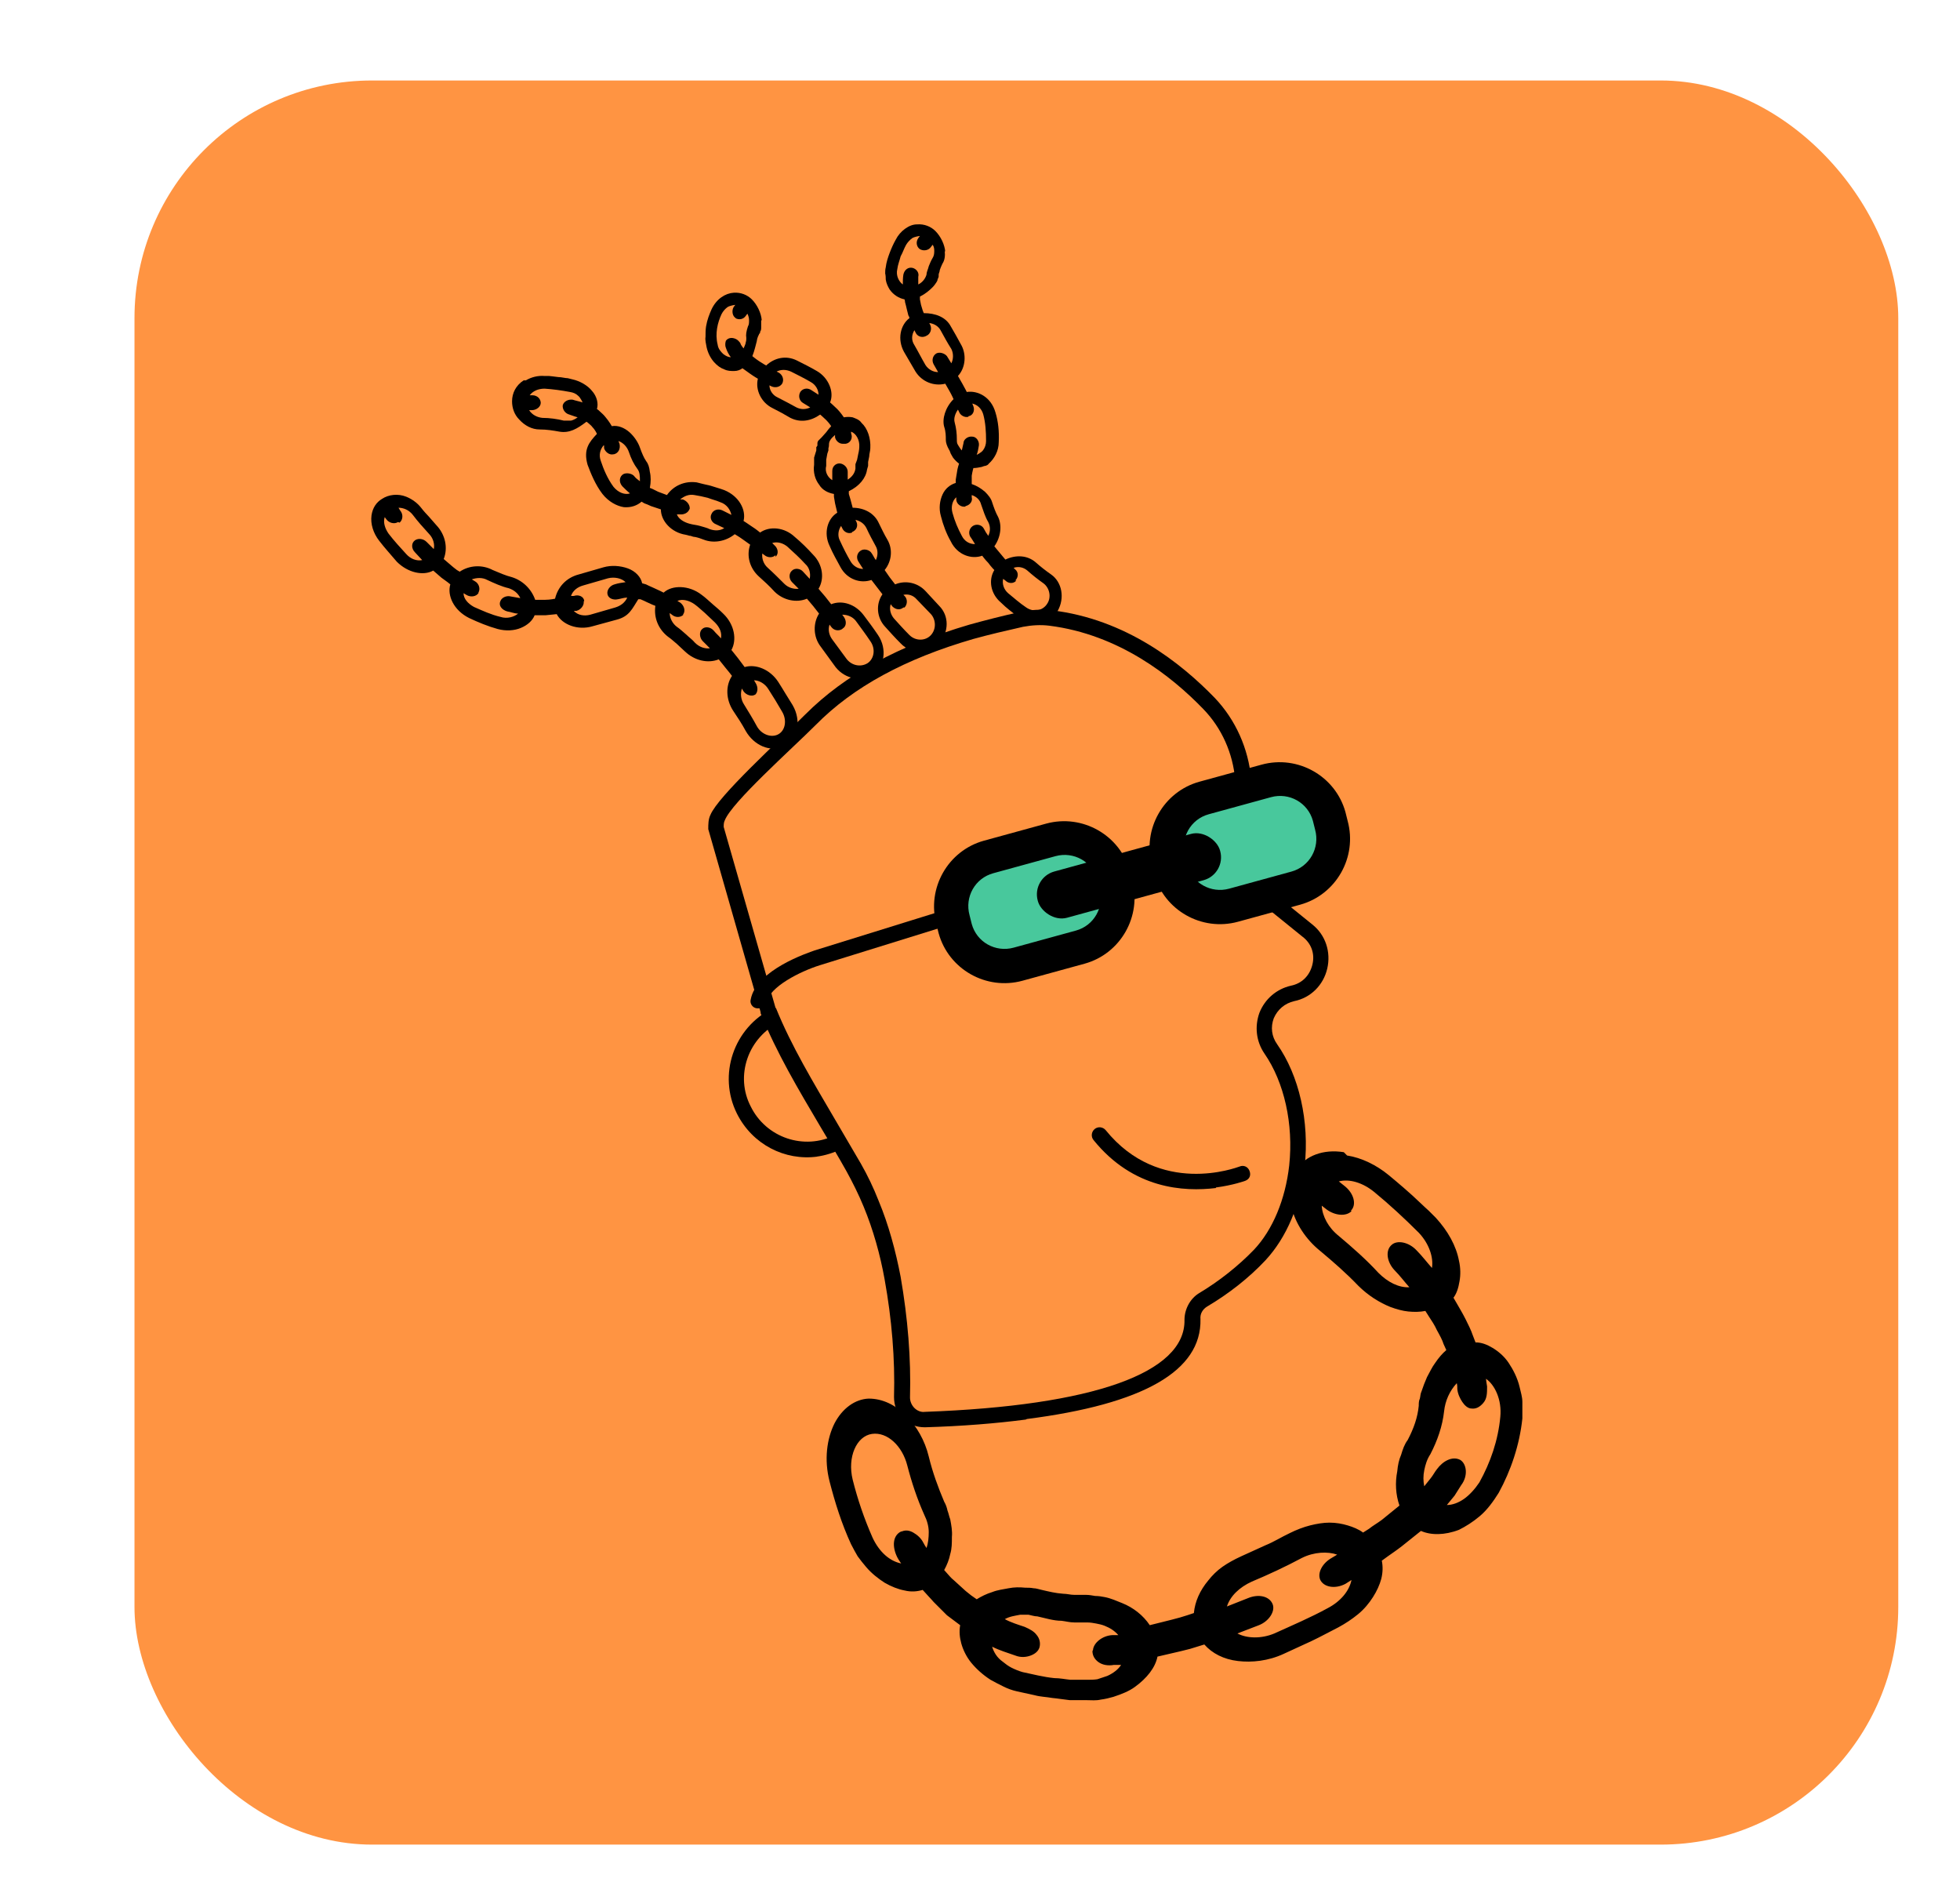 <svg xmlns="http://www.w3.org/2000/svg" id="a" viewBox="0 0 35.56 34.46"><defs><style>.b{fill:#48c89c;}.c{fill:#ff9442;}</style></defs><rect class="c" x="2.44" y="1.46" width="32" height="32" rx="4.31" ry="4.31"></rect><g><path d="M24.44,20.96c.26,.04,.53,.17,.76,.36,0,0,.22,.18,.43,.37,.11,.1,.21,.2,.29,.27,.08,.08,.13,.13,.13,.13,.22,.24,.37,.51,.42,.78,.03,.13,.03,.26,.01,.37-.02,.12-.05,.22-.11,.3l.07,.12c.04,.07,.1,.17,.15,.27,.05,.1,.1,.2,.13,.29l.05,.13c.11,0,.21,.04,.31,.1,.1,.06,.21,.15,.29,.27,.08,.12,.16,.27,.2,.44,.02,.09,.05,.18,.05,.27,0,.1,0,.2,0,.3-.05,.48-.21,.95-.43,1.35-.1,.16-.21,.31-.34,.42-.13,.11-.26,.19-.38,.25-.26,.1-.51,.1-.69,.02l-.35,.28c-.09,.07-.18,.13-.25,.18l-.11,.08c.02,.1,.02,.21-.01,.33-.03,.11-.08,.22-.15,.33-.07,.11-.16,.22-.27,.31-.11,.09-.23,.17-.36,.24-.16,.08-.32,.17-.49,.25l-.5,.23c-.28,.13-.58,.16-.83,.13-.26-.03-.47-.14-.61-.3l-.13,.04-.13,.04-.16,.04-.43,.1c-.04,.2-.19,.39-.41,.55-.11,.08-.24,.13-.39,.18-.07,.02-.15,.04-.23,.05-.08,.02-.17,.01-.25,.01h-.31c-.1-.01-.21-.03-.32-.04-.11-.02-.21-.02-.32-.05l-.32-.07c-.09-.02-.17-.05-.25-.09-.08-.04-.16-.08-.23-.12-.14-.09-.26-.2-.35-.31-.09-.11-.15-.24-.18-.35-.03-.11-.04-.22-.02-.33l-.12-.09-.12-.09-.12-.12-.12-.12s-.07-.08-.1-.11l-.1-.11c-.1,.03-.21,.04-.33,.01-.11-.02-.24-.07-.36-.14-.11-.07-.24-.17-.34-.29-.05-.06-.1-.12-.15-.19-.04-.07-.08-.14-.12-.22-.17-.37-.29-.75-.39-1.14-.1-.39-.05-.77,.09-1.05,.14-.27,.37-.44,.62-.45,.26,0,.49,.12,.68,.31,.19,.19,.34,.45,.41,.74,.07,.29,.17,.56,.28,.82,.03,.05,.05,.11,.06,.16,.02,.05,.03,.11,.05,.16,.02,.11,.04,.21,.03,.32,0,.11,0,.21-.03,.31-.02,.1-.06,.2-.11,.29l.08,.09s.05,.06,.09,.09l.11,.1,.11,.1,.1,.08,.1,.07c.08-.05,.18-.1,.28-.13,.1-.04,.2-.05,.3-.07,.1-.02,.2-.02,.3-.01,.05,0,.1,0,.15,.01,.05,0,.1,.02,.15,.03,.13,.03,.25,.06,.39,.07,.07,0,.13,.02,.2,.02h.21c.06,0,.11,.01,.17,.02,.06,0,.12,.01,.17,.02,.11,.02,.22,.07,.32,.11,.2,.08,.38,.22,.5,.4l.4-.1,.15-.04,.13-.04,.12-.04c.02-.21,.11-.41,.26-.59,.07-.09,.16-.18,.26-.25,.1-.07,.21-.13,.34-.19l.44-.2c.15-.06,.29-.15,.44-.22,.12-.06,.25-.11,.37-.14,.12-.03,.24-.05,.35-.05,.12,0,.23,.02,.33,.05,.1,.03,.2,.07,.28,.13l.11-.07c.06-.05,.15-.1,.23-.16l.32-.26c-.07-.2-.08-.42-.04-.62,.01-.11,.03-.21,.07-.3,.03-.1,.06-.19,.12-.27,.11-.21,.18-.41,.2-.62,0-.04,0-.09,.02-.13,.01-.04,.01-.09,.03-.13,.03-.09,.06-.17,.1-.26,.05-.09,.09-.18,.15-.26,.06-.09,.13-.17,.2-.23l-.05-.11c-.02-.07-.07-.16-.12-.25-.04-.09-.1-.18-.14-.24l-.07-.11c-.1,.02-.21,.02-.31,.01-.1-.01-.21-.04-.32-.08-.2-.08-.41-.21-.59-.39-.21-.22-.45-.43-.69-.63-.26-.21-.45-.5-.52-.8-.07-.26-.02-.5,.1-.69,.16-.23,.47-.36,.85-.3Zm-8.08,6.82c.07-.03,.14-.02,.21,.02,.07,.04,.14,.1,.18,.18,.02,.04,.04,.07,.06,.1h0c.03-.09,.04-.19,.04-.29,0-.1-.03-.21-.08-.31-.13-.29-.23-.59-.31-.9-.09-.35-.36-.61-.64-.57-.28,.04-.45,.42-.35,.83,.09,.36,.21,.71,.36,1.05,.06,.13,.14,.24,.23,.32,.09,.08,.19,.13,.29,.15h0s-.05-.07-.07-.11c-.05-.1-.07-.2-.06-.28,.01-.09,.06-.16,.13-.19Zm3.47,2.15c.01-.13,.17-.26,.35-.27h.11c-.07-.08-.15-.13-.25-.17-.05-.02-.1-.03-.15-.04-.05-.01-.11-.02-.17-.02h-.23c-.08,0-.15-.02-.23-.03-.15,0-.3-.05-.44-.08-.05,0-.11-.02-.16-.03-.05,0-.1,0-.15,0-.1,.02-.19,.03-.28,.08h0c.11,.06,.24,.1,.36,.14,.09,.04,.17,.08,.22,.15,.05,.06,.07,.14,.05,.22-.02,.07-.08,.12-.16,.15-.08,.03-.18,.04-.28,0-.14-.05-.28-.09-.42-.16h0c.03,.1,.09,.2,.19,.27,.05,.04,.1,.08,.16,.11,.06,.03,.13,.06,.2,.08,.19,.04,.38,.09,.58,.11,.1,0,.19,.02,.29,.03h.29c.07,0,.14,0,.2-.01,.06-.02,.12-.04,.18-.06,.11-.05,.2-.12,.25-.2h-.13c-.11,.02-.21,0-.28-.05-.07-.05-.11-.12-.11-.2Zm4.12-1.28c-.05-.13,.05-.3,.21-.39l.1-.06h0c-.17-.06-.42-.05-.64,.06-.3,.16-.6,.3-.91,.43-.22,.1-.39,.26-.45,.45h0l.38-.15c.19-.08,.39-.04,.45,.11,.05,.13-.07,.31-.25,.38l-.39,.15h0c.17,.09,.43,.1,.67,0,.33-.15,.66-.29,.97-.46,.23-.12,.39-.31,.43-.51h0l-.11,.07c-.19,.1-.4,.06-.46-.08Zm2.75-3.1c-.07,0-.13-.06-.17-.12-.04-.06-.08-.14-.09-.23,0-.04,0-.07-.01-.11h0c-.13,.14-.21,.32-.23,.51-.03,.27-.12,.53-.25,.78-.06,.09-.09,.19-.11,.29-.02,.1-.02,.19,0,.29h0l.12-.15c.04-.05,.07-.11,.11-.16,.11-.15,.28-.24,.42-.17,.12,.07,.15,.29,.02,.46-.04,.06-.08,.13-.12,.19l-.14,.17h0c.1,0,.21-.04,.31-.11,.1-.07,.2-.18,.28-.3,.2-.36,.34-.76,.38-1.19,.03-.31-.1-.58-.26-.69h0s.01,.09,.02,.14c0,.12,0,.22-.07,.3-.06,.07-.13,.11-.21,.1Zm-2.18-3.58c-.1,.1-.3,.08-.45-.03l-.09-.07h0c.01,.19,.12,.4,.31,.55,.25,.21,.5,.43,.72,.67,.17,.17,.37,.27,.56,.26h0c-.09-.1-.17-.21-.27-.31-.14-.15-.17-.36-.05-.46,.1-.09,.31-.05,.45,.1,.1,.1,.19,.22,.28,.32h0c.03-.19-.05-.44-.24-.64-.26-.26-.53-.51-.81-.74-.21-.17-.45-.24-.64-.19h0l.1,.08c.17,.13,.23,.34,.12,.45Z"></path><path d="M22.06,21.55c-.58,.07-1.5,.02-2.22-.87-.05-.06-.04-.15,.02-.2,.06-.05,.15-.04,.2,.02,.98,1.21,2.37,.68,2.43,.66,.07-.03,.15,0,.18,.08s0,.15-.08,.18c0,0-.22,.08-.53,.12Z"></path><path d="M14.83,20.98c-.59,.08-1.18-.22-1.46-.78-.35-.7-.06-1.56,.65-1.91l.12,.25c-.27,.14-.48,.37-.58,.66-.1,.29-.08,.6,.06,.87,.28,.57,.97,.8,1.53,.52l.12,.25c-.14,.07-.3,.12-.45,.14Z"></path><path d="M18.61,25.75c-.54,.07-1.15,.12-1.83,.14-.15,0-.29-.05-.4-.15-.11-.1-.16-.25-.16-.4,.02-.69-.04-1.41-.17-2.13-.08-.45-.21-.91-.38-1.32-.09-.22-.2-.44-.31-.64-.15-.27-.32-.55-.48-.82-.39-.66-.79-1.33-1.08-2.05v-.02l-.95-3.32c0-.09,0-.18,.04-.26,.14-.34,1.23-1.33,1.72-1.82,.72-.72,1.69-1.25,2.98-1.63,.29-.08,.6-.16,.92-.23,.19-.04,.38-.05,.57-.03,1.35,.16,2.35,.96,2.96,1.59,.38,.4,.61,.92,.66,1.47l.13,1.74c0,.07,.04,.14,.09,.18l.89,.72c.24,.19,.34,.5,.27,.8-.07,.3-.3,.53-.6,.59-.17,.04-.3,.15-.37,.31-.06,.16-.04,.33,.06,.47,.4,.57,.59,1.4,.5,2.22-.07,.69-.33,1.29-.71,1.7-.3,.32-.67,.61-1.06,.84-.08,.05-.13,.13-.12,.23,.02,.94-1.04,1.54-3.15,1.81Zm-4.53-7.46c.28,.69,.68,1.35,1.06,2,.16,.27,.32,.55,.48,.82,.12,.21,.23,.44,.32,.67,.18,.43,.31,.91,.4,1.38,.13,.75,.19,1.48,.17,2.19,0,.07,.03,.14,.08,.19,.05,.05,.12,.08,.19,.07,3.06-.11,4.73-.71,4.71-1.67,0-.19,.1-.38,.26-.48,.37-.22,.72-.5,1-.79,.34-.36,.57-.91,.64-1.53,.08-.75-.09-1.51-.45-2.03-.15-.22-.18-.49-.09-.74,.1-.25,.31-.43,.57-.49,.2-.04,.34-.18,.39-.38,.05-.2-.02-.39-.18-.51l-.89-.72c-.11-.09-.19-.23-.2-.38l-.13-1.74c-.04-.48-.24-.94-.58-1.29-.58-.6-1.53-1.35-2.79-1.51-.16-.02-.32-.01-.48,.02-.31,.07-.61,.14-.9,.22-1.24,.36-2.18,.87-2.86,1.56-.45,.45-1.52,1.4-1.65,1.73-.02,.04-.02,.08-.02,.12l.94,3.28Z"></path><g><path d="M13.79,18.29s-.04,0-.06,0c-.08-.01-.13-.09-.11-.16,.1-.54,1.05-.85,1.16-.89l2.48-.77c.08-.02,.15,.02,.18,.09s-.02,.15-.09,.18l-2.48,.77c-.35,.11-.91,.39-.96,.67-.01,.06-.05,.1-.11,.11Z"></path><g><rect class="b" x="17.29" y="15.57" width="2.95" height="1.6" rx=".8" ry=".8" transform="translate(-3.67 5.56) rotate(-15.37)"></rect><rect class="b" x="21.25" y="14.38" width="2.95" height="1.6" rx=".8" ry=".8" transform="translate(-3.21 6.57) rotate(-15.37)"></rect><path d="M19.68,17.48l-1.13,.31c-.66,.18-1.34-.21-1.52-.86l-.04-.16c-.18-.66,.21-1.34,.86-1.52l1.13-.31c.66-.18,1.34,.21,1.52,.86l.04,.16c.18,.66-.21,1.34-.86,1.52Zm-1.66-1.64c-.33,.09-.52,.43-.43,.76l.04,.16c.09,.33,.43,.52,.76,.43l1.13-.31c.33-.09,.52-.43,.43-.76l-.04-.16c-.09-.33-.43-.52-.76-.43l-1.13,.31Z"></path><path d="M23.59,16.41l-1.13,.31c-.66,.18-1.34-.21-1.52-.86l-.04-.16c-.18-.66,.21-1.34,.86-1.52l1.13-.31c.66-.18,1.34,.21,1.52,.86l.04,.16c.18,.66-.21,1.34-.86,1.52Zm-1.66-1.64c-.33,.09-.52,.43-.43,.76l.04,.16c.09,.33,.43,.52,.76,.43l1.13-.31c.33-.09,.52-.43,.43-.76l-.04-.16c-.09-.33-.43-.52-.76-.43l-1.13,.31Z"></path><rect x="18.77" y="15.45" width="3.43" height=".87" rx=".43" ry=".43" transform="translate(-3.48 6) rotate(-15.37)"></rect></g></g><path d="M7.37,9.01c.1,.04,.2,.11,.27,.2l.04,.05s.06,.07,.1,.11l.14,.16c.16,.17,.21,.41,.13,.61l.14,.12s.07,.06,.1,.08l.05,.03c.18-.12,.41-.13,.6-.03,.12,.05,.23,.1,.35,.13,.19,.06,.35,.21,.42,.41,0,0,.09,0,.18,0,.09,0,.18-.02,.18-.02,.05-.21,.2-.38,.43-.44l.45-.13c.14-.04,.3-.03,.44,.02,.14,.05,.24,.16,.26,.27l.07,.02s.08,.04,.13,.06l.13,.06s.06,.03,.06,.03c.15-.14,.46-.14,.69,.04,.07,.05,.13,.11,.2,.17,.07,.06,.13,.11,.19,.17,.21,.2,.25,.48,.15,.66l.12,.15c.06,.08,.12,.16,.12,.16,.2-.06,.46,.04,.61,.27,.09,.14,.17,.28,.26,.42,.17,.29,.09,.64-.16,.75-.25,.11-.54-.02-.69-.28-.07-.13-.15-.25-.23-.37-.13-.2-.14-.45-.02-.63,0,0-.06-.08-.12-.15l-.12-.15c-.2,.08-.44,.02-.61-.14-.05-.05-.1-.09-.15-.14-.05-.04-.1-.09-.16-.13-.18-.14-.26-.35-.23-.56,0,0-.02-.01-.05-.02l-.11-.05s-.08-.04-.11-.05h-.04c-.11,.17-.16,.31-.39,.37l-.44,.12c-.27,.08-.55-.03-.65-.22,0,0-.1,.01-.2,.02-.1,0-.2,0-.2,0-.04,.1-.13,.18-.25,.23-.12,.05-.27,.06-.42,.02-.18-.05-.35-.12-.52-.2-.28-.14-.4-.41-.34-.61l-.05-.04s-.07-.05-.11-.08l-.15-.13c-.18,.1-.46,.04-.66-.16-.11-.13-.22-.25-.32-.38-.11-.14-.16-.31-.14-.46,.02-.14,.09-.24,.19-.3,.12-.08,.29-.1,.44-.04Zm6.33,3.59c-.06,.04-.16,.01-.21-.06l-.03-.05h0c-.03,.09-.02,.2,.04,.29,.08,.13,.16,.26,.23,.39,.08,.15,.26,.22,.39,.15,.13-.07,.16-.26,.07-.41-.08-.14-.16-.27-.25-.41-.06-.1-.17-.16-.26-.16h0l.03,.05c.05,.08,.04,.18-.02,.22Zm-1.3-1.45c-.05,.05-.14,.06-.21,0-.01-.01-.03-.02-.04-.03h0c0,.09,.05,.19,.13,.25,.06,.04,.11,.09,.17,.14,.05,.05,.11,.09,.16,.15,.08,.08,.18,.11,.27,.1h0s-.09-.09-.13-.13c-.06-.06-.07-.17-.01-.22,.05-.05,.15-.04,.21,.03,.04,.05,.09,.09,.13,.14h0c.02-.1-.02-.2-.11-.29-.06-.06-.12-.11-.18-.17-.06-.05-.12-.11-.19-.16-.1-.07-.22-.1-.31-.06h0s.03,.02,.05,.03c.08,.06,.1,.16,.05,.22Zm-1.81-.24c.01,.07-.05,.15-.13,.17h-.05c.07,.08,.19,.1,.3,.07l.45-.13c.1-.03,.18-.09,.22-.18h0c-.06,0-.11,.02-.17,.03-.09,.02-.18-.02-.19-.1-.01-.07,.05-.15,.13-.17,.06-.02,.13-.03,.2-.04h0c-.07-.07-.2-.1-.32-.07l-.45,.13c-.11,.03-.19,.1-.22,.19h.05c.09-.03,.18,.01,.19,.09Zm-1.91-.15c-.04,.06-.14,.08-.22,.03l-.05-.03h0c0,.1,.08,.19,.19,.25,.16,.07,.31,.14,.48,.18,.12,.04,.25,0,.32-.06h0c-.07,0-.13-.03-.2-.04-.1-.03-.16-.11-.12-.19,.03-.07,.12-.1,.19-.08,.06,.01,.11,.02,.17,.03h0c-.04-.09-.12-.15-.21-.18-.13-.03-.26-.09-.39-.15-.09-.05-.2-.04-.28-.01h0l.05,.03c.08,.04,.11,.14,.07,.21Zm-1.46-1.29c-.06,.04-.16,.02-.21-.05l-.03-.04h0c-.03,.09,0,.2,.07,.3,.1,.13,.21,.25,.32,.37,.08,.09,.19,.13,.29,.11h0l-.13-.14c-.07-.07-.07-.17,0-.22,.06-.04,.15-.03,.21,.03l.13,.13h0c.02-.09-.01-.2-.09-.28-.1-.11-.2-.22-.29-.34-.07-.09-.17-.13-.26-.13h0l.03,.05c.06,.07,.05,.17-.01,.22Z"></path><path d="M9.54,6.9c.1-.06,.22-.09,.34-.08h.08s.1,.01,.17,.02c.06,0,.12,.02,.17,.02l.08,.02c.14,.03,.28,.11,.36,.21,.09,.1,.12,.23,.09,.33,0,0,.02,.01,.05,.04,.03,.03,.07,.06,.1,.1,.07,.08,.12,.17,.12,.17,.11-.02,.23,.03,.32,.11,.09,.08,.16,.19,.19,.28,.04,.11,.07,.18,.11,.24,.04,.05,.06,.11,.07,.2,.02,.08,.02,.19,0,.29l.05,.02s.06,.03,.1,.05c.08,.03,.16,.06,.16,.06,.12-.17,.32-.26,.54-.23l.12,.03s.09,.02,.13,.03c.09,.03,.17,.05,.25,.08,.27,.11,.4,.36,.35,.56,0,0,.08,.05,.15,.1,.08,.05,.15,.11,.15,.11,.17-.12,.44-.1,.63,.08,.12,.1,.23,.21,.33,.32,.18,.18,.21,.44,.1,.62l.12,.14,.11,.14c.2-.08,.44,0,.59,.2,.09,.12,.18,.24,.26,.36,.17,.25,.12,.59-.11,.72-.23,.14-.53,.06-.69-.18-.08-.11-.16-.22-.24-.33-.14-.18-.14-.43-.03-.6l-.11-.14-.11-.13c-.19,.08-.43,.03-.59-.13-.09-.1-.19-.19-.29-.28-.16-.15-.22-.37-.15-.57,0,0-.07-.05-.14-.1-.07-.05-.14-.09-.14-.09-.16,.13-.38,.17-.56,.1-.05-.02-.11-.04-.16-.05-.03,0-.05-.01-.08-.02-.03,0-.04-.01-.09-.02-.26-.04-.45-.25-.45-.46,0,0-.09-.03-.18-.06-.04-.02-.09-.04-.12-.05l-.05-.03c-.08,.07-.19,.11-.32,.1-.13-.02-.28-.1-.39-.24-.13-.17-.21-.37-.27-.53-.08-.28,.03-.41,.17-.56,0,0-.03-.07-.08-.12-.02-.03-.05-.05-.07-.07-.02-.02-.04-.03-.04-.03-.17,.13-.31,.21-.49,.18-.11-.02-.23-.04-.36-.04-.14,0-.27-.07-.37-.18-.09-.09-.13-.21-.13-.33,0-.15,.07-.29,.21-.38Zm5.74,4.51c-.06,.04-.15,.03-.2-.04l-.03-.04h0c-.03,.09-.01,.19,.05,.27,.08,.11,.17,.23,.25,.34,.09,.13,.26,.17,.39,.09,.12-.08,.15-.26,.05-.4-.08-.12-.17-.24-.25-.35-.06-.09-.16-.13-.26-.13h0l.03,.04c.05,.07,.05,.17-.02,.21Zm-1.21-1.34c-.05,.05-.14,.05-.2,0l-.04-.03h0c-.01,.09,.02,.19,.1,.26,.1,.09,.2,.19,.3,.29,.07,.07,.17,.1,.26,.09h0l-.12-.12c-.06-.06-.06-.16,0-.21,.05-.05,.15-.04,.2,.02l.12,.13h0c.02-.09,0-.2-.08-.27-.1-.11-.21-.21-.32-.31-.08-.07-.19-.1-.28-.07h0l.04,.04c.07,.06,.08,.16,.02,.21Zm-1.56-.84c-.02,.07-.1,.11-.18,.1h-.05c.03,.08,.12,.14,.23,.17,.07,.02,.12,.02,.19,.04,.06,.02,.12,.03,.18,.06,.09,.03,.18,.03,.26-.02h0l-.15-.07c-.08-.03-.12-.12-.08-.19,.03-.07,.12-.1,.2-.06l.16,.08h0c-.02-.09-.08-.19-.2-.23-.07-.03-.15-.05-.23-.08-.08-.02-.17-.04-.24-.05-.1-.02-.19,.02-.26,.08h.05c.08,.03,.14,.11,.12,.19Zm-1.38-.99c-.07,.02-.15-.04-.17-.11v-.05h-.01c-.06,.07-.09,.17-.05,.28,.05,.15,.12,.32,.23,.47,.09,.11,.21,.15,.3,.12h0c-.05-.04-.1-.09-.14-.13-.07-.08-.05-.18,.02-.22,.06-.03,.15-.01,.19,.03,.03,.04,.07,.07,.11,.1h0c0-.09,0-.17-.05-.23-.06-.08-.11-.18-.15-.3-.03-.09-.1-.17-.19-.2h0l.02,.05c.02,.09-.02,.17-.1,.19Zm-1.32-.93c0,.07-.08,.13-.16,.13h-.05c.05,.08,.14,.13,.24,.14,.13,0,.27,.02,.39,.05,.05,0,.09,0,.13,0,.04-.01,.08-.03,.12-.06h0s-.1-.03-.15-.05c-.08-.02-.13-.1-.12-.17,.02-.07,.1-.11,.18-.1,.06,.02,.12,.03,.18,.05h0s-.04-.09-.08-.12c-.04-.04-.09-.06-.15-.07-.16-.03-.31-.05-.46-.06-.11,0-.21,.04-.27,.12h.05c.09,0,.16,.07,.15,.16Z"></path><path d="M13.81,5.81s0,.09,0,.12c0,.04,0,.06-.02,.09v.02l-.02,.02s0,0,0,.01h0s-.03,.04-.04,.12c-.02,.07-.04,.17-.08,.27,0,0,.06,.05,.12,.09,.06,.04,.13,.08,.13,.08,.15-.14,.36-.19,.56-.09,.12,.06,.24,.12,.36,.19,.21,.12,.32,.38,.24,.57,0,0,.07,.06,.13,.12,.06,.06,.12,.15,.12,.15,.05-.01,.11-.01,.16,0,.05,.02,.12,.04,.16,.1,.11,.1,.17,.28,.16,.46,0,.05-.02,.1-.02,.15l-.02,.1v.07l-.02,.07c-.02,.15-.14,.3-.33,.39v.05l.03,.1c.02,.07,.04,.15,.04,.15,.21,0,.39,.1,.47,.27,.05,.1,.1,.21,.16,.31,.1,.17,.08,.39-.05,.55l.09,.13,.1,.13c.19-.08,.41-.03,.55,.12,.08,.09,.17,.18,.25,.27,.18,.18,.18,.47,0,.68-.17,.21-.5,.21-.7,0-.1-.1-.19-.2-.28-.3-.16-.17-.17-.42-.05-.59l-.1-.13-.1-.13c-.2,.07-.44-.01-.56-.23-.07-.13-.14-.25-.2-.39-.11-.23-.04-.49,.14-.6,0,0-.02-.08-.04-.17l-.02-.12v-.05c-.11-.02-.21-.07-.27-.17-.07-.09-.11-.22-.09-.36v-.13l.04-.13v-.06s.02-.02,.02-.03c0-.01,0-.03,0-.04,0-.02,.01-.04,.02-.05,.02-.02,.04-.04,.06-.06,.03-.03,.05-.06,.08-.09,.03-.04,.06-.08,.09-.11,0,0-.04-.06-.09-.11-.05-.05-.11-.1-.11-.1-.17,.12-.36,.15-.54,.06-.1-.06-.21-.12-.33-.18-.2-.1-.31-.33-.26-.53,0,0-.07-.04-.14-.09-.07-.05-.14-.1-.14-.1-.04,.03-.09,.05-.15,.05-.06,0-.12,0-.18-.03-.12-.04-.27-.18-.32-.4-.01-.06-.03-.13-.02-.19,0-.06,0-.13,.01-.19,.02-.12,.06-.22,.1-.31,.09-.19,.25-.29,.4-.3,.13-.01,.25,.04,.33,.12,.1,.1,.17,.25,.18,.38Zm2.58,5.21c-.06,.05-.14,.04-.2-.02l-.03-.04h0c-.03,.09,0,.19,.06,.26,.09,.1,.18,.2,.28,.3,.11,.11,.29,.11,.39,0,.1-.11,.09-.28,0-.38-.09-.09-.17-.18-.26-.27-.06-.07-.15-.1-.24-.08h0l.03,.03c.05,.06,.04,.15-.01,.2Zm-.93-1.36c-.07,.03-.15-.01-.18-.08l-.02-.04h0c-.05,.07-.07,.18-.02,.27,.06,.13,.12,.25,.19,.37,.05,.09,.14,.14,.23,.14h0s-.06-.09-.09-.14c-.04-.07-.02-.16,.06-.2,.06-.03,.15,0,.18,.05,.03,.04,.05,.09,.08,.13h0c.04-.08,.04-.18,0-.25-.06-.11-.12-.22-.17-.33-.04-.08-.11-.13-.2-.15h0l.02,.04c.03,.07,0,.15-.08,.18Zm-.17-1.61c-.07,0-.13-.06-.14-.12,0-.01,0-.02,0-.04h0c-.07,.06-.11,.11-.11,.17,0,.02,0,.04-.01,.07v.04l-.02,.06-.02,.11v.11c-.03,.11,.03,.21,.11,.26h0c0-.06,0-.11,0-.17,0-.09,.08-.15,.16-.13,.07,.02,.12,.08,.12,.15,0,.05,0,.1,0,.14h0c.08-.05,.13-.12,.14-.2v-.08l.03-.08,.02-.1s.02-.08,.02-.13c.01-.13-.06-.25-.15-.28h0s0,.04,.01,.06c.02,.1-.06,.17-.14,.16Zm-1.1-1.09c-.04,.06-.12,.08-.19,.05l-.04-.02h0c0,.09,.06,.18,.15,.22,.12,.06,.23,.12,.34,.18,.08,.04,.17,.04,.25,0h0l-.13-.08c-.07-.04-.09-.13-.05-.2,.04-.06,.12-.08,.19-.04l.14,.09h0c0-.09-.05-.18-.14-.23-.12-.07-.24-.13-.36-.19-.09-.04-.18-.04-.26,0h0l.04,.02c.07,.04,.1,.13,.06,.2Zm-.84-1.19c-.06-.03-.08-.13-.04-.2l.03-.04h0s-.09,.01-.14,.04c-.04,.03-.08,.07-.11,.13-.07,.15-.12,.35-.07,.55,.01,.08,.06,.13,.1,.17,.05,.04,.1,.06,.14,.06h0c-.04-.05-.07-.11-.09-.17-.02-.05-.01-.1,0-.13,.02-.03,.06-.05,.1-.05,.03,0,.07,.01,.1,.03,.03,.02,.04,.04,.06,.06,.01,.04,.04,.07,.06,.1h0s.04-.08,.04-.11c.01-.03,.01-.05,.01-.08-.01-.06,0-.12,.03-.21,.02-.03,.02-.07,.02-.11,0-.04-.01-.08-.03-.12h0l-.03,.04c-.04,.06-.12,.08-.19,.04Z"></path><path d="M17.14,4.55c.01,.09,0,.17-.04,.23,0,0-.03,.06-.05,.12,0,.03-.02,.06-.02,.08v.04s-.01,.03-.02,.05c0,.02-.01,.03-.02,.05-.02,.03-.04,.06-.07,.09-.06,.06-.13,.12-.23,.17,0,0,0,.02,0,.05l.02,.1,.03,.1s.02,.05,.02,.05c.21,0,.4,.07,.49,.24,.06,.1,.12,.21,.18,.32,.11,.18,.09,.43-.05,.58l.08,.14c.04,.07,.08,.15,.08,.15,.2-.03,.44,.09,.52,.37,.05,.16,.07,.35,.06,.54,0,.16-.08,.3-.18,.39-.02,.03-.04,.03-.06,.04-.02,0-.04,.01-.07,.02-.05,.01-.1,.02-.15,.02,0,0-.02,.07-.03,.14v.15c.09,.03,.17,.08,.24,.14,.06,.06,.11,.12,.13,.19,.03,.09,.06,.18,.11,.27,.07,.15,.05,.36-.07,.53,0,0,.05,.06,.1,.12,.05,.06,.1,.12,.1,.12,.19-.09,.4-.08,.55,.05,.09,.08,.18,.15,.28,.22,.2,.14,.25,.43,.12,.66-.13,.23-.46,.29-.7,.12-.11-.08-.23-.17-.33-.27-.19-.16-.23-.41-.12-.59,0,0-.06-.06-.11-.13-.06-.06-.11-.13-.11-.13-.19,.07-.45-.01-.57-.26-.08-.14-.14-.3-.18-.46-.04-.14-.02-.28,.03-.39,.05-.11,.14-.18,.24-.21v-.06l.02-.12c.01-.09,.04-.17,.04-.17-.04-.03-.08-.07-.11-.11-.01-.02-.03-.05-.04-.07-.01-.02-.02-.06-.03-.07-.04-.07-.06-.13-.06-.18,0-.07,0-.15-.03-.24-.04-.14,.02-.35,.17-.5,0,0-.03-.07-.07-.14l-.08-.14c-.2,.05-.42-.03-.54-.22-.07-.12-.14-.24-.21-.36-.12-.22-.07-.48,.1-.61,0,0,0-.02-.02-.05l-.03-.12s-.02-.09-.03-.12c0-.03-.01-.05-.01-.05-.1-.02-.2-.08-.27-.18-.03-.05-.06-.11-.07-.18,0-.03,0-.07-.01-.11,0-.04,0-.07,.01-.11,.01-.09,.04-.18,.07-.26,.03-.08,.07-.17,.11-.24,.04-.08,.1-.15,.17-.2,.07-.05,.14-.08,.22-.08,.13-.01,.25,.04,.33,.12,.1,.1,.17,.25,.18,.38Zm1.3,5.98c-.05,.06-.14,.06-.2,0l-.04-.03h0c-.02,.09,.01,.19,.09,.26,.11,.09,.21,.18,.33,.26,.13,.09,.3,.06,.38-.07,.08-.12,.04-.29-.07-.37-.1-.07-.2-.15-.29-.23-.07-.06-.16-.08-.25-.05h0l.03,.03c.06,.05,.06,.14,0,.2Zm-.93-1.34c-.07,.01-.15-.04-.16-.12v-.05h0c-.07,.06-.1,.17-.07,.28,.04,.15,.1,.29,.17,.42,.05,.1,.14,.15,.24,.15h0s-.06-.1-.09-.14c-.04-.08,0-.17,.07-.2,.07-.03,.15,0,.18,.06,.02,.04,.05,.09,.08,.13h0c.04-.08,.04-.17,0-.25-.06-.1-.09-.21-.13-.32-.02-.08-.08-.14-.17-.17h0v.04c.02,.07-.03,.14-.11,.16Zm.06-1.63c-.07,.02-.15-.03-.17-.09l-.02-.04h0c-.05,.07-.08,.16-.06,.23,.03,.11,.04,.21,.04,.31,0,.04,0,.07,.02,.1,.02,.03,.04,.07,.07,.1h0s.02-.09,.03-.13c0-.07,.08-.13,.16-.12,.07,0,.13,.08,.12,.16-.01,.06-.02,.12-.04,.17h0s.09-.04,.12-.09c.03-.04,.05-.1,.05-.16,0-.17-.01-.33-.05-.48-.03-.11-.11-.18-.2-.2h0l.02,.05c.03,.08-.01,.17-.09,.18Zm-.78-1.46c-.07,.03-.15,0-.18-.07l-.02-.04h0c-.05,.08-.06,.18,0,.27,.07,.12,.13,.24,.2,.36,.05,.08,.14,.13,.23,.13h0l-.08-.14c-.04-.07-.02-.16,.05-.2,.06-.03,.15,0,.19,.05l.08,.13h0c.04-.08,.04-.18,0-.26-.07-.11-.13-.22-.19-.33-.04-.08-.12-.13-.21-.14h0l.02,.04c.03,.07,0,.16-.07,.19Zm-.1-1.58c-.06-.04-.08-.13-.03-.2l.03-.04h0s-.09,.01-.14,.04c-.04,.03-.08,.07-.11,.12-.04,.07-.06,.14-.1,.21-.02,.08-.05,.15-.06,.23-.03,.12,.03,.23,.1,.28h0c0-.06,0-.12,.01-.18,.02-.09,.09-.14,.17-.12,.07,.02,.12,.09,.1,.16,0,.05,0,.09,0,.14h0c.08-.04,.13-.11,.15-.18,0-.05,.03-.1,.04-.15,.02-.05,.04-.1,.07-.15,.02-.03,.03-.07,.03-.12,0-.04,0-.08-.03-.12h0l-.03,.04c-.04,.06-.13,.08-.2,.04Z"></path></g></svg>